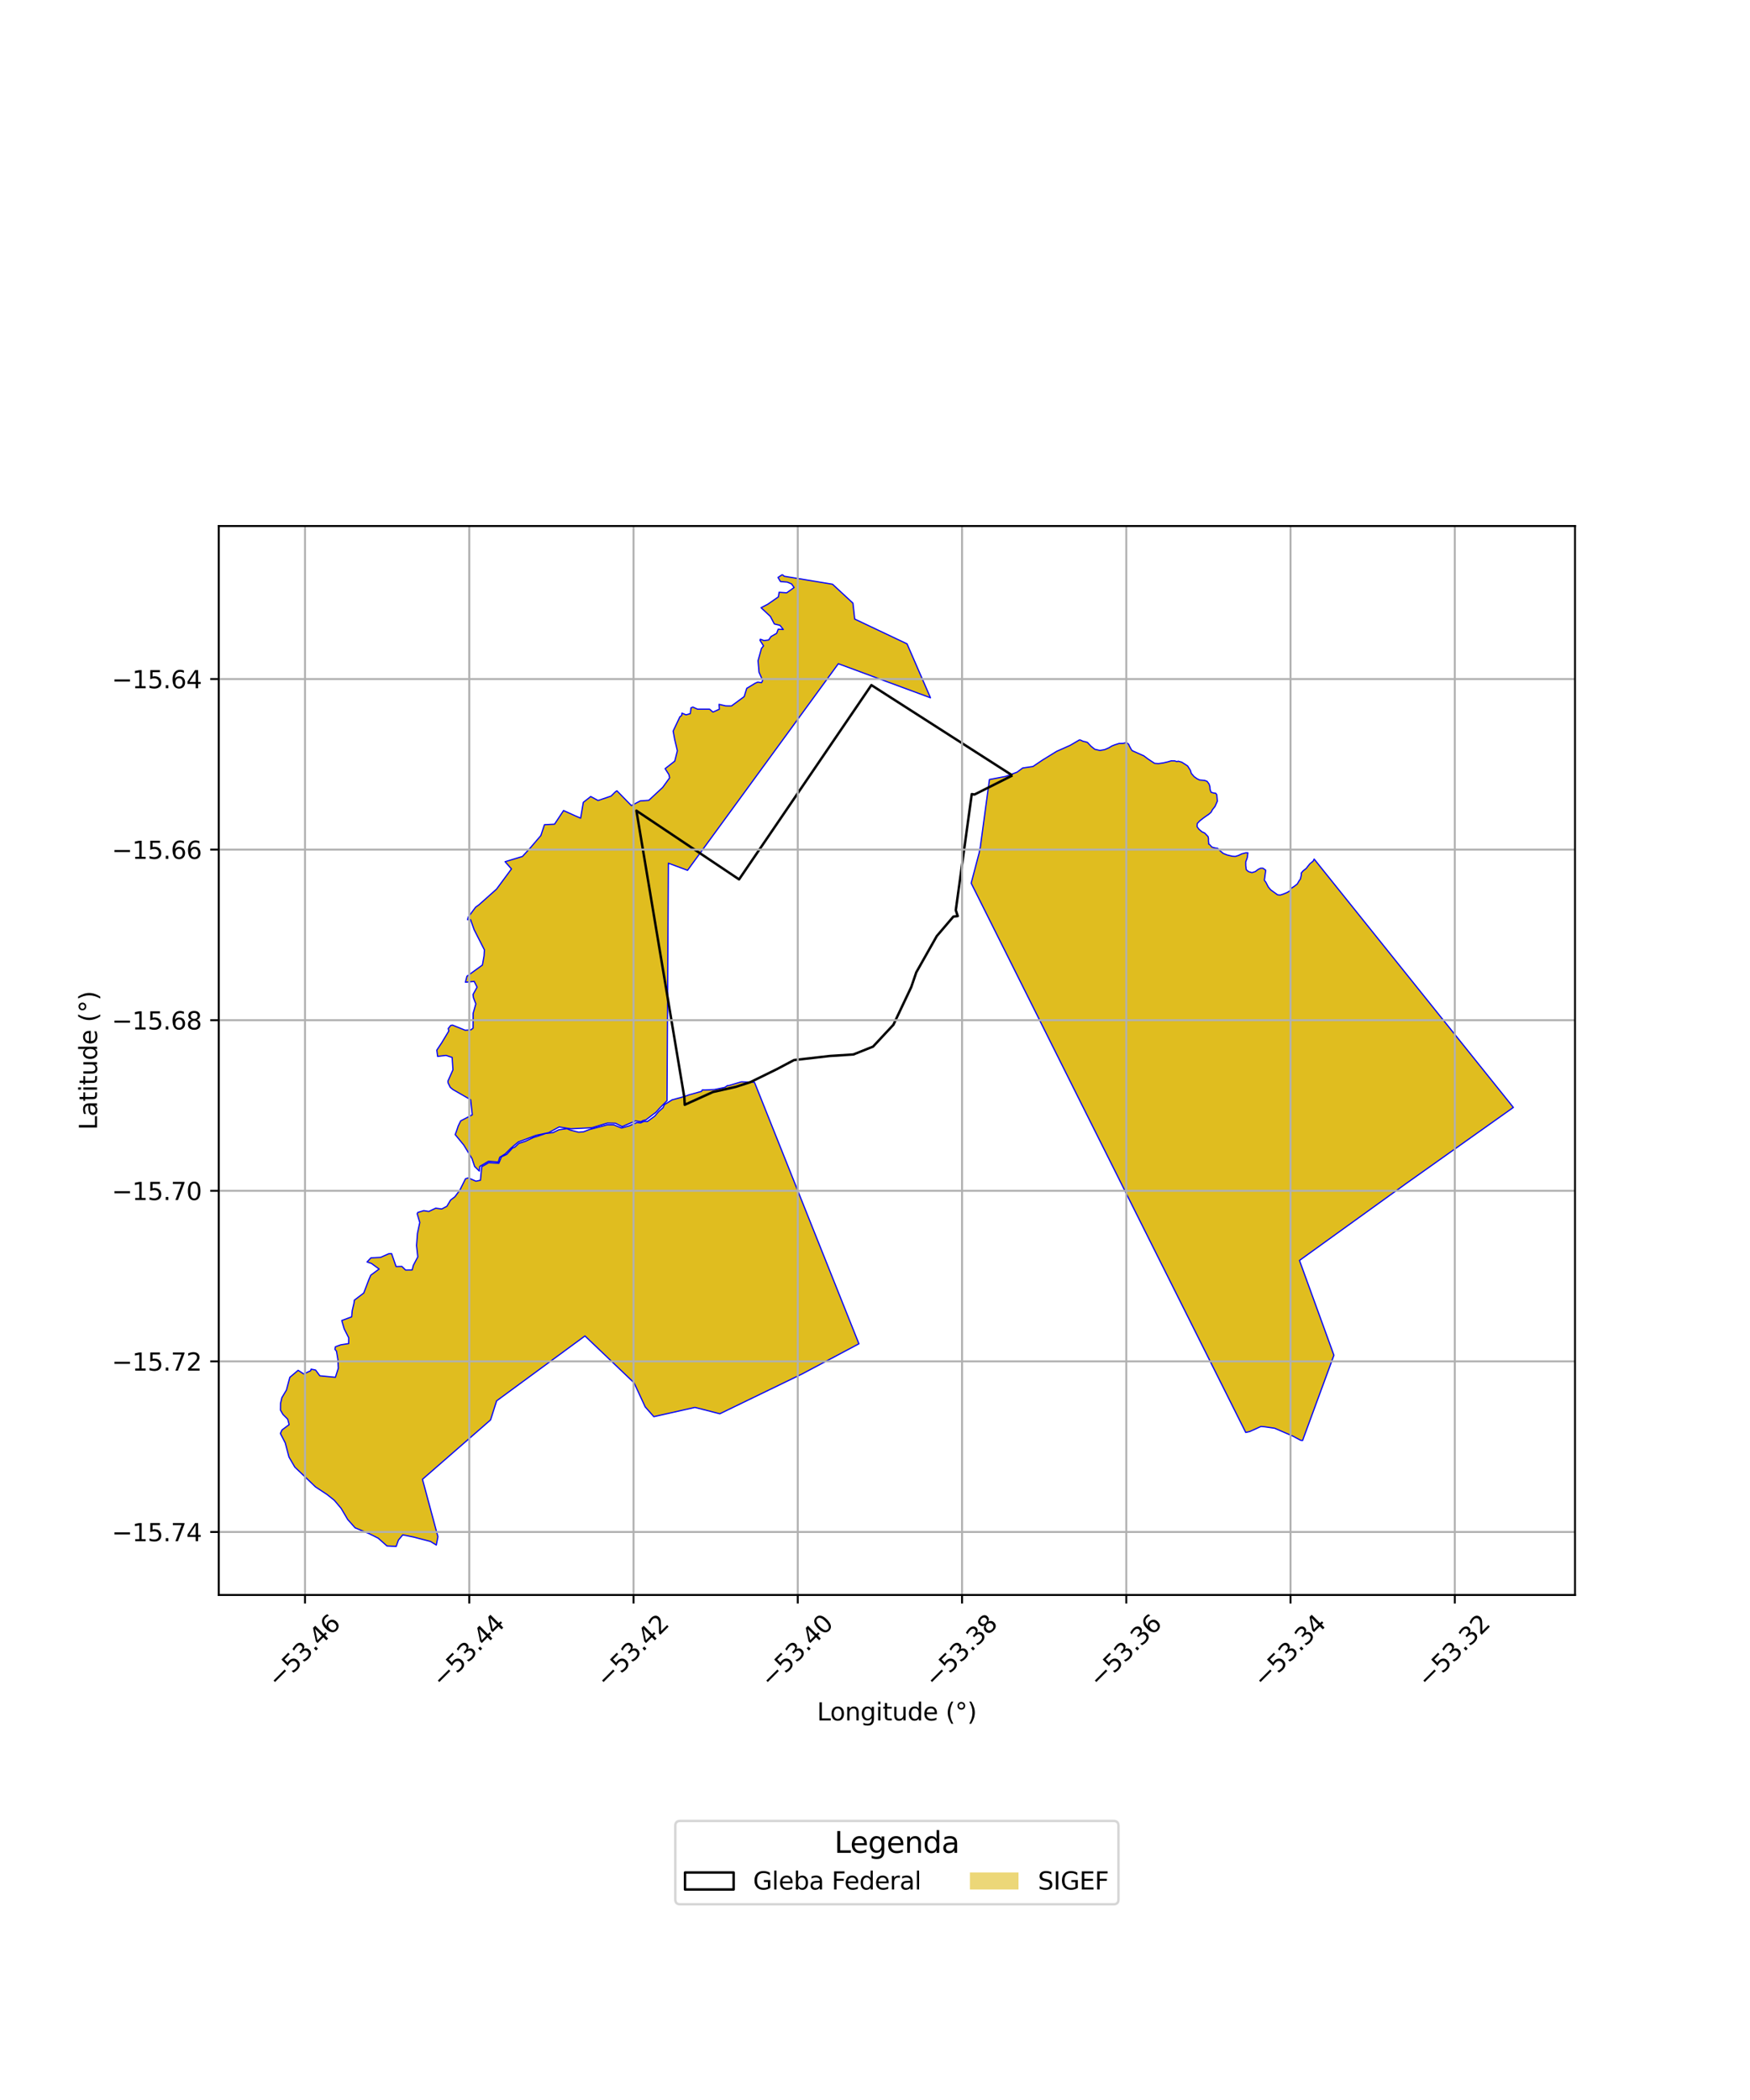 <?xml version="1.0" encoding="utf-8" standalone="no"?>
<!DOCTYPE svg PUBLIC "-//W3C//DTD SVG 1.1//EN"
  "http://www.w3.org/Graphics/SVG/1.1/DTD/svg11.dtd">
<svg xmlns:xlink="http://www.w3.org/1999/xlink" width="720pt" height="864pt" viewBox="0 0 720 864" xmlns="http://www.w3.org/2000/svg" version="1.1">
 <defs>
  <style type="text/css">*{stroke-linejoin: round; stroke-linecap: butt}</style>
 </defs>
 <g id="figure_1">
  <g id="patch_1">
   <path d="M 0 864 
L 720 864 
L 720 0 
L 0 0 
z
" style="fill: #ffffff"/>
  </g>
  <g id="axes_1">
   <g id="patch_2">
    <path d="M 90 656.224 
L 648 656.224 
L 648 216.416 
L 90 216.416 
z
" style="fill: #ffffff"/>
   </g>
   <g id="PatchCollection_1">
    <path d="M 304.974 445.106 
L 310.416 445.279 
L 353.386 552.878 
L 330.1 565.239 
L 296.156 581.669 
L 285.919 579.048 
L 269.002 582.862 
L 265.454 578.836 
L 260.873 568.932 
L 240.672 549.646 
L 204.318 576.36 
L 201.835 584.191 
L 173.815 608.631 
L 180.168 632.231 
L 179.509 635.679 
L 177.142 634.216 
L 174.086 633.418 
L 170.424 632.457 
L 165.715 631.484 
L 163.934 633.631 
L 163.008 636.233 
L 159.211 636.056 
L 155.601 632.849 
L 151.881 630.993 
L 146.092 628.584 
L 143.048 625.159 
L 140.367 620.606 
L 137.561 617.273 
L 134.574 614.897 
L 129.81 611.757 
L 125.182 607.317 
L 121.299 603.611 
L 118.89 599.465 
L 117.356 593.644 
L 115.364 589.772 
L 116.041 588.299 
L 118.942 586.143 
L 118.761 585.35 
L 118.364 583.89 
L 116.404 581.927 
L 115.386 580.15 
L 115.417 577.446 
L 115.97 575.031 
L 117.832 571.938 
L 119.239 566.675 
L 122.651 563.791 
L 124.966 565.287 
L 127.804 563.96 
L 127.996 563.313 
L 129.83 563.665 
L 131.593 566.046 
L 137.986 566.663 
L 139.201 562.887 
L 138.988 559.167 
L 138.444 555.945 
L 137.79 555.1 
L 138.003 554.103 
L 140.201 553.29 
L 143.449 552.789 
L 143.476 550.42 
L 141.62 546.758 
L 140.606 543.294 
L 144.679 541.793 
L 144.915 539.255 
L 145.626 536.183 
L 145.771 534.941 
L 149.664 531.977 
L 151.759 526.468 
L 152.551 524.635 
L 155.982 522.115 
L 152.854 519.836 
L 151 519.208 
L 152.619 517.516 
L 156.573 517.313 
L 159.942 515.833 
L 161.114 515.767 
L 162.965 521.114 
L 165.347 521.05 
L 166.861 522.529 
L 169.566 522.497 
L 170.063 520.585 
L 171.884 517.143 
L 171.366 512.454 
L 171.752 507.443 
L 172.71 502.961 
L 171.648 499.382 
L 171.873 498.843 
L 174.357 498.09 
L 176.418 498.425 
L 179.266 497.083 
L 181.742 497.416 
L 183.874 496.287 
L 185.375 493.748 
L 187.17 492.374 
L 189.227 489.592 
L 191.519 484.984 
L 192.68 484.615 
L 195.814 485.973 
L 197.653 485.588 
L 197.958 482.495 
L 198.216 480.012 
L 201.026 478.383 
L 205.23 478.594 
L 206.291 475.963 
L 208.495 474.93 
L 210.838 472.344 
L 211.781 471.997 
L 213.475 470.422 
L 216.112 469.573 
L 219.526 467.971 
L 220.927 467.571 
L 224.481 466.344 
L 227.502 465.993 
L 229.932 464.819 
L 233.227 464.379 
L 234.603 464.937 
L 238.031 465.82 
L 240.048 465.658 
L 242.468 464.741 
L 246.241 463.74 
L 249.964 462.764 
L 252.525 462.794 
L 255.703 464.096 
L 258.871 463.21 
L 262.111 461.826 
L 263.509 462.025 
L 264.853 461.41 
L 266.325 461.433 
L 269.394 459.199 
L 270.885 457.433 
L 272.813 455.713 
L 273.34 454.492 
L 276.501 452.519 
L 281.946 451.029 
L 283.408 450.477 
L 288.612 449.019 
L 288.937 448.425 
L 289.948 448.463 
L 293.947 448.272 
L 298.202 447.387 
L 299.316 446.62 
L 299.873 446.626 
L 304.974 445.106 
" clip-path="url(#p6ccaa1534c)" style="fill: #e0bd1f; stroke: #0000ff; stroke-width: 0.5"/>
    <path d="M 321.862 236.407 
L 322.663 237.089 
L 342.529 240.369 
L 350.916 248.139 
L 351.655 254.699 
L 373.177 264.891 
L 382.823 287.085 
L 344.91 273.073 
L 282.881 358.07 
L 274.984 355.144 
L 274.43 452.853 
L 271.566 455.746 
L 269.847 457.633 
L 265.739 460.753 
L 264.513 461.035 
L 263.71 461.498 
L 261.505 461.155 
L 255.961 463.518 
L 253.21 462.133 
L 249.914 462.072 
L 243.454 464.005 
L 234.851 464.418 
L 230.051 463.667 
L 225.74 465.994 
L 220.53 467.111 
L 213.243 469.827 
L 210.304 472.292 
L 207.859 474.74 
L 205.613 476.104 
L 205.002 478.092 
L 200.991 477.79 
L 197.384 479.903 
L 197.202 481.814 
L 195.275 479.917 
L 194.196 476.665 
L 190.811 471.111 
L 187.281 466.813 
L 187.807 465.416 
L 188.521 463.261 
L 189.549 461.158 
L 194.304 458.666 
L 193.644 452.469 
L 186.361 448.276 
L 185.245 447.351 
L 184.362 445.559 
L 184.309 444.752 
L 186.355 440.147 
L 186.025 435.06 
L 183.519 434.223 
L 180.038 434.626 
L 179.712 432.051 
L 181.728 429.036 
L 184.652 424.179 
L 184.401 423.185 
L 185.445 421.892 
L 186.168 421.754 
L 191.377 423.86 
L 193.721 423.709 
L 194.629 423.029 
L 194.657 416.92 
L 195.763 413.03 
L 194.782 410.465 
L 194.617 409.166 
L 196.286 406.142 
L 195.098 403.785 
L 191.498 404.111 
L 192.093 401.668 
L 198.471 397.048 
L 199.137 393.337 
L 199.299 390.813 
L 195.08 382.523 
L 193.59 378.358 
L 192.357 378.364 
L 192.698 377.237 
L 195.686 373.234 
L 197.042 372.266 
L 204.28 365.821 
L 210.428 357.501 
L 207.804 354.525 
L 214.944 352.375 
L 218.274 348.736 
L 222.532 343.747 
L 224.002 339.305 
L 228.156 339.091 
L 231.862 333.482 
L 236.314 335.499 
L 238.884 336.617 
L 239.998 330.104 
L 243.042 327.712 
L 246.056 329.343 
L 251.403 327.538 
L 253.248 325.727 
L 253.823 325.364 
L 259.766 331.443 
L 263.411 329.526 
L 266.939 329.267 
L 272.647 323.959 
L 275.505 320.007 
L 275.183 318.654 
L 273.646 316.241 
L 277.618 313.137 
L 278.682 308.881 
L 277.576 304.205 
L 276.947 300.784 
L 279.721 294.926 
L 280.497 294.303 
L 280.574 293.403 
L 282.259 294.098 
L 283.99 293.614 
L 284.312 291.198 
L 285.071 290.911 
L 287.016 291.786 
L 291.947 291.788 
L 293.332 292.962 
L 295.958 291.79 
L 295.835 289.789 
L 298.59 290.423 
L 300.954 290.446 
L 306.178 286.604 
L 307.232 283.206 
L 310.745 281.073 
L 311.775 280.635 
L 313.321 280.876 
L 313.788 279.942 
L 312.287 276.596 
L 311.881 271.847 
L 313.272 266.805 
L 314.143 265.726 
L 312.66 263.428 
L 312.82 263 
L 314.36 263.547 
L 316.241 263.303 
L 317.23 261.886 
L 319.537 260.569 
L 320.17 258.887 
L 322.276 259 
L 320.892 257.282 
L 318.585 256.72 
L 316.962 253.625 
L 313.122 250.032 
L 315.897 248.591 
L 320.254 245.567 
L 320.548 243.686 
L 323.669 243.901 
L 326.716 241.73 
L 325.665 240.238 
L 323.936 239.511 
L 321.12 239.279 
L 320.084 237.585 
L 321.862 236.407 
" clip-path="url(#p6ccaa1534c)" style="fill: #e0bd1f; stroke: #0000ff; stroke-width: 0.5"/>
    <path d="M 444.231 304.354 
L 445.696 305.028 
L 446.427 305.154 
L 447.41 305.46 
L 448.898 307.048 
L 450.441 308.278 
L 452.539 308.758 
L 454.457 308.426 
L 456.237 307.665 
L 457.379 306.958 
L 458.627 306.449 
L 460.393 305.889 
L 462.087 305.848 
L 463.441 305.507 
L 464.364 306.197 
L 464.623 306.841 
L 465.301 308.114 
L 465.798 308.829 
L 470.642 311 
L 472.262 312.22 
L 473.874 313.296 
L 475.027 314.054 
L 476.602 314.171 
L 478.607 313.884 
L 480.584 313.418 
L 481.89 313.025 
L 483.27 313.041 
L 484.197 313.341 
L 484.746 313.174 
L 486.191 313.578 
L 487.955 314.689 
L 488.628 315.144 
L 489.748 316.909 
L 490.152 318.199 
L 491.267 319.509 
L 492.427 320.348 
L 493.541 320.908 
L 495.643 321.094 
L 496.653 321.481 
L 497.436 322.551 
L 497.781 323.659 
L 497.858 324.81 
L 498.26 325.951 
L 499.439 326.298 
L 500.158 326.358 
L 500.617 326.954 
L 500.854 329.626 
L 499.913 331.765 
L 498.835 333.12 
L 498.27 334.196 
L 497.314 335.025 
L 496.244 335.755 
L 495.119 336.561 
L 493.672 337.679 
L 492.583 338.817 
L 492.53 340.151 
L 493.286 341.175 
L 494.521 342.217 
L 495.657 342.74 
L 497.036 344.199 
L 497.212 345.069 
L 497.199 346.263 
L 497.298 346.582 
L 497.261 347.254 
L 497.587 347.388 
L 498.609 348.515 
L 499.935 348.897 
L 500.958 349.017 
L 501.588 349.718 
L 503.229 351.098 
L 504.888 351.768 
L 507.008 352.287 
L 508.289 352.352 
L 509.583 351.945 
L 510.957 351.273 
L 512.476 350.888 
L 513.412 350.867 
L 513.16 352.807 
L 513.044 353.207 
L 512.525 354.594 
L 512.54 356.163 
L 512.754 357.803 
L 513.635 358.595 
L 515.081 359.028 
L 516.456 358.595 
L 517.654 357.69 
L 518.652 357.216 
L 519.615 357.226 
L 520.562 357.876 
L 520.759 358.089 
L 520.191 362.161 
L 520.816 362.983 
L 521.79 364.885 
L 522.765 366.081 
L 523.994 366.966 
L 525.654 368.159 
L 526.762 368.243 
L 527.926 367.867 
L 529.438 367.266 
L 530.694 366.521 
L 531.338 365.41 
L 532.388 364.742 
L 533.73 363.706 
L 534.46 362.431 
L 535.013 361.656 
L 535.385 360.07 
L 535.395 359.174 
L 536.129 358.298 
L 537.403 357.314 
L 538.249 356.206 
L 538.954 355.349 
L 540.273 354.272 
L 540.678 353.439 
L 622.636 455.627 
L 578.528 486.942 
L 534.646 518.585 
L 548.813 557.586 
L 536.128 592.09 
L 536.006 592.51 
L 535.892 592.659 
L 535.131 592.576 
L 531.957 590.875 
L 524.431 587.62 
L 520.347 587.031 
L 518.777 586.9 
L 514.175 588.986 
L 512.532 589.356 
L 447.115 458.532 
L 399.566 363.361 
L 402.839 350.943 
L 403.341 348.406 
L 407.08 320.712 
L 413.672 319.461 
L 418.417 317.709 
L 420.762 315.977 
L 424.987 315.361 
L 428.943 312.687 
L 434.727 309.124 
L 440.246 306.678 
L 444.231 304.354 
" clip-path="url(#p6ccaa1534c)" style="fill: #e0bd1f; stroke: #0000ff; stroke-width: 0.5"/>
   </g>
   <g id="PatchCollection_2">
    <path d="M 416.527 319.05 
L 400.937 326.89 
L 399.811 326.716 
L 393.24 374.481 
L 394.036 376.898 
L 392.253 377.11 
L 385.413 385.138 
L 376.988 400.046 
L 375.945 403.091 
L 374.901 406.135 
L 367.571 421.611 
L 359.212 430.592 
L 351.101 433.834 
L 341.368 434.464 
L 326.667 436.149 
L 319.467 439.956 
L 308.764 445.206 
L 302.686 447.174 
L 293.302 449.289 
L 281.72 454.537 
L 281.547 451.49 
L 276.784 422.989 
L 261.837 333.539 
L 304.074 361.809 
L 358.513 281.875 
L 416.527 319.05 
" clip-path="url(#p6ccaa1534c)" style="fill: none; stroke: #000000"/>
   </g>
   <g id="matplotlib.axis_1">
    <g id="xtick_1">
     <g id="line2d_1">
      <path d="M 125.496 656.224 
L 125.496 216.416 
" clip-path="url(#p6ccaa1534c)" style="fill: none; stroke: #b0b0b0; stroke-width: 0.8; stroke-linecap: square"/>
     </g>
     <g id="line2d_2">
      <defs>
       <path id="m75decb2b64" d="M 0 0 
L 0 3.5 
" style="stroke: #000000; stroke-width: 0.8"/>
      </defs>
      <g>
       <use xlink:href="#m75decb2b64" x="125.496" y="656.224" style="stroke: #000000; stroke-width: 0.8"/>
      </g>
     </g>
     <g id="text_1">
      <!-- −53.46 -->
      <g transform="translate(114.363 694.765) rotate(-45) scale(0.1 -0.1)">
       <defs>
        <path id="DejaVuSans-2212" d="M 678 2272 
L 4684 2272 
L 4684 1741 
L 678 1741 
L 678 2272 
z
" transform="scale(0.016)"/>
        <path id="DejaVuSans-35" d="M 691 4666 
L 3169 4666 
L 3169 4134 
L 1269 4134 
L 1269 2991 
Q 1406 3038 1543 3061 
Q 1681 3084 1819 3084 
Q 2600 3084 3056 2656 
Q 3513 2228 3513 1497 
Q 3513 744 3044 326 
Q 2575 -91 1722 -91 
Q 1428 -91 1123 -41 
Q 819 9 494 109 
L 494 744 
Q 775 591 1075 516 
Q 1375 441 1709 441 
Q 2250 441 2565 725 
Q 2881 1009 2881 1497 
Q 2881 1984 2565 2268 
Q 2250 2553 1709 2553 
Q 1456 2553 1204 2497 
Q 953 2441 691 2322 
L 691 4666 
z
" transform="scale(0.016)"/>
        <path id="DejaVuSans-33" d="M 2597 2516 
Q 3050 2419 3304 2112 
Q 3559 1806 3559 1356 
Q 3559 666 3084 287 
Q 2609 -91 1734 -91 
Q 1441 -91 1130 -33 
Q 819 25 488 141 
L 488 750 
Q 750 597 1062 519 
Q 1375 441 1716 441 
Q 2309 441 2620 675 
Q 2931 909 2931 1356 
Q 2931 1769 2642 2001 
Q 2353 2234 1838 2234 
L 1294 2234 
L 1294 2753 
L 1863 2753 
Q 2328 2753 2575 2939 
Q 2822 3125 2822 3475 
Q 2822 3834 2567 4026 
Q 2313 4219 1838 4219 
Q 1578 4219 1281 4162 
Q 984 4106 628 3988 
L 628 4550 
Q 988 4650 1302 4700 
Q 1616 4750 1894 4750 
Q 2613 4750 3031 4423 
Q 3450 4097 3450 3541 
Q 3450 3153 3228 2886 
Q 3006 2619 2597 2516 
z
" transform="scale(0.016)"/>
        <path id="DejaVuSans-2e" d="M 684 794 
L 1344 794 
L 1344 0 
L 684 0 
L 684 794 
z
" transform="scale(0.016)"/>
        <path id="DejaVuSans-34" d="M 2419 4116 
L 825 1625 
L 2419 1625 
L 2419 4116 
z
M 2253 4666 
L 3047 4666 
L 3047 1625 
L 3713 1625 
L 3713 1100 
L 3047 1100 
L 3047 0 
L 2419 0 
L 2419 1100 
L 313 1100 
L 313 1709 
L 2253 4666 
z
" transform="scale(0.016)"/>
        <path id="DejaVuSans-36" d="M 2113 2584 
Q 1688 2584 1439 2293 
Q 1191 2003 1191 1497 
Q 1191 994 1439 701 
Q 1688 409 2113 409 
Q 2538 409 2786 701 
Q 3034 994 3034 1497 
Q 3034 2003 2786 2293 
Q 2538 2584 2113 2584 
z
M 3366 4563 
L 3366 3988 
Q 3128 4100 2886 4159 
Q 2644 4219 2406 4219 
Q 1781 4219 1451 3797 
Q 1122 3375 1075 2522 
Q 1259 2794 1537 2939 
Q 1816 3084 2150 3084 
Q 2853 3084 3261 2657 
Q 3669 2231 3669 1497 
Q 3669 778 3244 343 
Q 2819 -91 2113 -91 
Q 1303 -91 875 529 
Q 447 1150 447 2328 
Q 447 3434 972 4092 
Q 1497 4750 2381 4750 
Q 2619 4750 2861 4703 
Q 3103 4656 3366 4563 
z
" transform="scale(0.016)"/>
       </defs>
       <use xlink:href="#DejaVuSans-2212"/>
       <use xlink:href="#DejaVuSans-35" transform="translate(83.789 0)"/>
       <use xlink:href="#DejaVuSans-33" transform="translate(147.412 0)"/>
       <use xlink:href="#DejaVuSans-2e" transform="translate(211.035 0)"/>
       <use xlink:href="#DejaVuSans-34" transform="translate(242.822 0)"/>
       <use xlink:href="#DejaVuSans-36" transform="translate(306.445 0)"/>
      </g>
     </g>
    </g>
    <g id="xtick_2">
     <g id="line2d_3">
      <path d="M 193.074 656.224 
L 193.074 216.416 
" clip-path="url(#p6ccaa1534c)" style="fill: none; stroke: #b0b0b0; stroke-width: 0.8; stroke-linecap: square"/>
     </g>
     <g id="line2d_4">
      <g>
       <use xlink:href="#m75decb2b64" x="193.074" y="656.224" style="stroke: #000000; stroke-width: 0.8"/>
      </g>
     </g>
     <g id="text_2">
      <!-- −53.44 -->
      <g transform="translate(181.941 694.765) rotate(-45) scale(0.1 -0.1)">
       <use xlink:href="#DejaVuSans-2212"/>
       <use xlink:href="#DejaVuSans-35" transform="translate(83.789 0)"/>
       <use xlink:href="#DejaVuSans-33" transform="translate(147.412 0)"/>
       <use xlink:href="#DejaVuSans-2e" transform="translate(211.035 0)"/>
       <use xlink:href="#DejaVuSans-34" transform="translate(242.822 0)"/>
       <use xlink:href="#DejaVuSans-34" transform="translate(306.445 0)"/>
      </g>
     </g>
    </g>
    <g id="xtick_3">
     <g id="line2d_5">
      <path d="M 260.653 656.224 
L 260.653 216.416 
" clip-path="url(#p6ccaa1534c)" style="fill: none; stroke: #b0b0b0; stroke-width: 0.8; stroke-linecap: square"/>
     </g>
     <g id="line2d_6">
      <g>
       <use xlink:href="#m75decb2b64" x="260.653" y="656.224" style="stroke: #000000; stroke-width: 0.8"/>
      </g>
     </g>
     <g id="text_3">
      <!-- −53.42 -->
      <g transform="translate(249.52 694.765) rotate(-45) scale(0.1 -0.1)">
       <defs>
        <path id="DejaVuSans-32" d="M 1228 531 
L 3431 531 
L 3431 0 
L 469 0 
L 469 531 
Q 828 903 1448 1529 
Q 2069 2156 2228 2338 
Q 2531 2678 2651 2914 
Q 2772 3150 2772 3378 
Q 2772 3750 2511 3984 
Q 2250 4219 1831 4219 
Q 1534 4219 1204 4116 
Q 875 4013 500 3803 
L 500 4441 
Q 881 4594 1212 4672 
Q 1544 4750 1819 4750 
Q 2544 4750 2975 4387 
Q 3406 4025 3406 3419 
Q 3406 3131 3298 2873 
Q 3191 2616 2906 2266 
Q 2828 2175 2409 1742 
Q 1991 1309 1228 531 
z
" transform="scale(0.016)"/>
       </defs>
       <use xlink:href="#DejaVuSans-2212"/>
       <use xlink:href="#DejaVuSans-35" transform="translate(83.789 0)"/>
       <use xlink:href="#DejaVuSans-33" transform="translate(147.412 0)"/>
       <use xlink:href="#DejaVuSans-2e" transform="translate(211.035 0)"/>
       <use xlink:href="#DejaVuSans-34" transform="translate(242.822 0)"/>
       <use xlink:href="#DejaVuSans-32" transform="translate(306.445 0)"/>
      </g>
     </g>
    </g>
    <g id="xtick_4">
     <g id="line2d_7">
      <path d="M 328.231 656.224 
L 328.231 216.416 
" clip-path="url(#p6ccaa1534c)" style="fill: none; stroke: #b0b0b0; stroke-width: 0.8; stroke-linecap: square"/>
     </g>
     <g id="line2d_8">
      <g>
       <use xlink:href="#m75decb2b64" x="328.231" y="656.224" style="stroke: #000000; stroke-width: 0.8"/>
      </g>
     </g>
     <g id="text_4">
      <!-- −53.40 -->
      <g transform="translate(317.098 694.765) rotate(-45) scale(0.1 -0.1)">
       <defs>
        <path id="DejaVuSans-30" d="M 2034 4250 
Q 1547 4250 1301 3770 
Q 1056 3291 1056 2328 
Q 1056 1369 1301 889 
Q 1547 409 2034 409 
Q 2525 409 2770 889 
Q 3016 1369 3016 2328 
Q 3016 3291 2770 3770 
Q 2525 4250 2034 4250 
z
M 2034 4750 
Q 2819 4750 3233 4129 
Q 3647 3509 3647 2328 
Q 3647 1150 3233 529 
Q 2819 -91 2034 -91 
Q 1250 -91 836 529 
Q 422 1150 422 2328 
Q 422 3509 836 4129 
Q 1250 4750 2034 4750 
z
" transform="scale(0.016)"/>
       </defs>
       <use xlink:href="#DejaVuSans-2212"/>
       <use xlink:href="#DejaVuSans-35" transform="translate(83.789 0)"/>
       <use xlink:href="#DejaVuSans-33" transform="translate(147.412 0)"/>
       <use xlink:href="#DejaVuSans-2e" transform="translate(211.035 0)"/>
       <use xlink:href="#DejaVuSans-34" transform="translate(242.822 0)"/>
       <use xlink:href="#DejaVuSans-30" transform="translate(306.445 0)"/>
      </g>
     </g>
    </g>
    <g id="xtick_5">
     <g id="line2d_9">
      <path d="M 395.81 656.224 
L 395.81 216.416 
" clip-path="url(#p6ccaa1534c)" style="fill: none; stroke: #b0b0b0; stroke-width: 0.8; stroke-linecap: square"/>
     </g>
     <g id="line2d_10">
      <g>
       <use xlink:href="#m75decb2b64" x="395.81" y="656.224" style="stroke: #000000; stroke-width: 0.8"/>
      </g>
     </g>
     <g id="text_5">
      <!-- −53.38 -->
      <g transform="translate(384.677 694.765) rotate(-45) scale(0.1 -0.1)">
       <defs>
        <path id="DejaVuSans-38" d="M 2034 2216 
Q 1584 2216 1326 1975 
Q 1069 1734 1069 1313 
Q 1069 891 1326 650 
Q 1584 409 2034 409 
Q 2484 409 2743 651 
Q 3003 894 3003 1313 
Q 3003 1734 2745 1975 
Q 2488 2216 2034 2216 
z
M 1403 2484 
Q 997 2584 770 2862 
Q 544 3141 544 3541 
Q 544 4100 942 4425 
Q 1341 4750 2034 4750 
Q 2731 4750 3128 4425 
Q 3525 4100 3525 3541 
Q 3525 3141 3298 2862 
Q 3072 2584 2669 2484 
Q 3125 2378 3379 2068 
Q 3634 1759 3634 1313 
Q 3634 634 3220 271 
Q 2806 -91 2034 -91 
Q 1263 -91 848 271 
Q 434 634 434 1313 
Q 434 1759 690 2068 
Q 947 2378 1403 2484 
z
M 1172 3481 
Q 1172 3119 1398 2916 
Q 1625 2713 2034 2713 
Q 2441 2713 2670 2916 
Q 2900 3119 2900 3481 
Q 2900 3844 2670 4047 
Q 2441 4250 2034 4250 
Q 1625 4250 1398 4047 
Q 1172 3844 1172 3481 
z
" transform="scale(0.016)"/>
       </defs>
       <use xlink:href="#DejaVuSans-2212"/>
       <use xlink:href="#DejaVuSans-35" transform="translate(83.789 0)"/>
       <use xlink:href="#DejaVuSans-33" transform="translate(147.412 0)"/>
       <use xlink:href="#DejaVuSans-2e" transform="translate(211.035 0)"/>
       <use xlink:href="#DejaVuSans-33" transform="translate(242.822 0)"/>
       <use xlink:href="#DejaVuSans-38" transform="translate(306.445 0)"/>
      </g>
     </g>
    </g>
    <g id="xtick_6">
     <g id="line2d_11">
      <path d="M 463.388 656.224 
L 463.388 216.416 
" clip-path="url(#p6ccaa1534c)" style="fill: none; stroke: #b0b0b0; stroke-width: 0.8; stroke-linecap: square"/>
     </g>
     <g id="line2d_12">
      <g>
       <use xlink:href="#m75decb2b64" x="463.388" y="656.224" style="stroke: #000000; stroke-width: 0.8"/>
      </g>
     </g>
     <g id="text_6">
      <!-- −53.36 -->
      <g transform="translate(452.255 694.765) rotate(-45) scale(0.1 -0.1)">
       <use xlink:href="#DejaVuSans-2212"/>
       <use xlink:href="#DejaVuSans-35" transform="translate(83.789 0)"/>
       <use xlink:href="#DejaVuSans-33" transform="translate(147.412 0)"/>
       <use xlink:href="#DejaVuSans-2e" transform="translate(211.035 0)"/>
       <use xlink:href="#DejaVuSans-33" transform="translate(242.822 0)"/>
       <use xlink:href="#DejaVuSans-36" transform="translate(306.445 0)"/>
      </g>
     </g>
    </g>
    <g id="xtick_7">
     <g id="line2d_13">
      <path d="M 530.967 656.224 
L 530.967 216.416 
" clip-path="url(#p6ccaa1534c)" style="fill: none; stroke: #b0b0b0; stroke-width: 0.8; stroke-linecap: square"/>
     </g>
     <g id="line2d_14">
      <g>
       <use xlink:href="#m75decb2b64" x="530.967" y="656.224" style="stroke: #000000; stroke-width: 0.8"/>
      </g>
     </g>
     <g id="text_7">
      <!-- −53.34 -->
      <g transform="translate(519.834 694.765) rotate(-45) scale(0.1 -0.1)">
       <use xlink:href="#DejaVuSans-2212"/>
       <use xlink:href="#DejaVuSans-35" transform="translate(83.789 0)"/>
       <use xlink:href="#DejaVuSans-33" transform="translate(147.412 0)"/>
       <use xlink:href="#DejaVuSans-2e" transform="translate(211.035 0)"/>
       <use xlink:href="#DejaVuSans-33" transform="translate(242.822 0)"/>
       <use xlink:href="#DejaVuSans-34" transform="translate(306.445 0)"/>
      </g>
     </g>
    </g>
    <g id="xtick_8">
     <g id="line2d_15">
      <path d="M 598.545 656.224 
L 598.545 216.416 
" clip-path="url(#p6ccaa1534c)" style="fill: none; stroke: #b0b0b0; stroke-width: 0.8; stroke-linecap: square"/>
     </g>
     <g id="line2d_16">
      <g>
       <use xlink:href="#m75decb2b64" x="598.545" y="656.224" style="stroke: #000000; stroke-width: 0.8"/>
      </g>
     </g>
     <g id="text_8">
      <!-- −53.32 -->
      <g transform="translate(587.412 694.765) rotate(-45) scale(0.1 -0.1)">
       <use xlink:href="#DejaVuSans-2212"/>
       <use xlink:href="#DejaVuSans-35" transform="translate(83.789 0)"/>
       <use xlink:href="#DejaVuSans-33" transform="translate(147.412 0)"/>
       <use xlink:href="#DejaVuSans-2e" transform="translate(211.035 0)"/>
       <use xlink:href="#DejaVuSans-33" transform="translate(242.822 0)"/>
       <use xlink:href="#DejaVuSans-32" transform="translate(306.445 0)"/>
      </g>
     </g>
    </g>
    <g id="text_9">
     <!-- Longitude (°) -->
     <g transform="translate(336.14 707.834) scale(0.1 -0.1)">
      <defs>
       <path id="DejaVuSans-4c" d="M 628 4666 
L 1259 4666 
L 1259 531 
L 3531 531 
L 3531 0 
L 628 0 
L 628 4666 
z
" transform="scale(0.016)"/>
       <path id="DejaVuSans-6f" d="M 1959 3097 
Q 1497 3097 1228 2736 
Q 959 2375 959 1747 
Q 959 1119 1226 758 
Q 1494 397 1959 397 
Q 2419 397 2687 759 
Q 2956 1122 2956 1747 
Q 2956 2369 2687 2733 
Q 2419 3097 1959 3097 
z
M 1959 3584 
Q 2709 3584 3137 3096 
Q 3566 2609 3566 1747 
Q 3566 888 3137 398 
Q 2709 -91 1959 -91 
Q 1206 -91 779 398 
Q 353 888 353 1747 
Q 353 2609 779 3096 
Q 1206 3584 1959 3584 
z
" transform="scale(0.016)"/>
       <path id="DejaVuSans-6e" d="M 3513 2113 
L 3513 0 
L 2938 0 
L 2938 2094 
Q 2938 2591 2744 2837 
Q 2550 3084 2163 3084 
Q 1697 3084 1428 2787 
Q 1159 2491 1159 1978 
L 1159 0 
L 581 0 
L 581 3500 
L 1159 3500 
L 1159 2956 
Q 1366 3272 1645 3428 
Q 1925 3584 2291 3584 
Q 2894 3584 3203 3211 
Q 3513 2838 3513 2113 
z
" transform="scale(0.016)"/>
       <path id="DejaVuSans-67" d="M 2906 1791 
Q 2906 2416 2648 2759 
Q 2391 3103 1925 3103 
Q 1463 3103 1205 2759 
Q 947 2416 947 1791 
Q 947 1169 1205 825 
Q 1463 481 1925 481 
Q 2391 481 2648 825 
Q 2906 1169 2906 1791 
z
M 3481 434 
Q 3481 -459 3084 -895 
Q 2688 -1331 1869 -1331 
Q 1566 -1331 1297 -1286 
Q 1028 -1241 775 -1147 
L 775 -588 
Q 1028 -725 1275 -790 
Q 1522 -856 1778 -856 
Q 2344 -856 2625 -561 
Q 2906 -266 2906 331 
L 2906 616 
Q 2728 306 2450 153 
Q 2172 0 1784 0 
Q 1141 0 747 490 
Q 353 981 353 1791 
Q 353 2603 747 3093 
Q 1141 3584 1784 3584 
Q 2172 3584 2450 3431 
Q 2728 3278 2906 2969 
L 2906 3500 
L 3481 3500 
L 3481 434 
z
" transform="scale(0.016)"/>
       <path id="DejaVuSans-69" d="M 603 3500 
L 1178 3500 
L 1178 0 
L 603 0 
L 603 3500 
z
M 603 4863 
L 1178 4863 
L 1178 4134 
L 603 4134 
L 603 4863 
z
" transform="scale(0.016)"/>
       <path id="DejaVuSans-74" d="M 1172 4494 
L 1172 3500 
L 2356 3500 
L 2356 3053 
L 1172 3053 
L 1172 1153 
Q 1172 725 1289 603 
Q 1406 481 1766 481 
L 2356 481 
L 2356 0 
L 1766 0 
Q 1100 0 847 248 
Q 594 497 594 1153 
L 594 3053 
L 172 3053 
L 172 3500 
L 594 3500 
L 594 4494 
L 1172 4494 
z
" transform="scale(0.016)"/>
       <path id="DejaVuSans-75" d="M 544 1381 
L 544 3500 
L 1119 3500 
L 1119 1403 
Q 1119 906 1312 657 
Q 1506 409 1894 409 
Q 2359 409 2629 706 
Q 2900 1003 2900 1516 
L 2900 3500 
L 3475 3500 
L 3475 0 
L 2900 0 
L 2900 538 
Q 2691 219 2414 64 
Q 2138 -91 1772 -91 
Q 1169 -91 856 284 
Q 544 659 544 1381 
z
M 1991 3584 
L 1991 3584 
z
" transform="scale(0.016)"/>
       <path id="DejaVuSans-64" d="M 2906 2969 
L 2906 4863 
L 3481 4863 
L 3481 0 
L 2906 0 
L 2906 525 
Q 2725 213 2448 61 
Q 2172 -91 1784 -91 
Q 1150 -91 751 415 
Q 353 922 353 1747 
Q 353 2572 751 3078 
Q 1150 3584 1784 3584 
Q 2172 3584 2448 3432 
Q 2725 3281 2906 2969 
z
M 947 1747 
Q 947 1113 1208 752 
Q 1469 391 1925 391 
Q 2381 391 2643 752 
Q 2906 1113 2906 1747 
Q 2906 2381 2643 2742 
Q 2381 3103 1925 3103 
Q 1469 3103 1208 2742 
Q 947 2381 947 1747 
z
" transform="scale(0.016)"/>
       <path id="DejaVuSans-65" d="M 3597 1894 
L 3597 1613 
L 953 1613 
Q 991 1019 1311 708 
Q 1631 397 2203 397 
Q 2534 397 2845 478 
Q 3156 559 3463 722 
L 3463 178 
Q 3153 47 2828 -22 
Q 2503 -91 2169 -91 
Q 1331 -91 842 396 
Q 353 884 353 1716 
Q 353 2575 817 3079 
Q 1281 3584 2069 3584 
Q 2775 3584 3186 3129 
Q 3597 2675 3597 1894 
z
M 3022 2063 
Q 3016 2534 2758 2815 
Q 2500 3097 2075 3097 
Q 1594 3097 1305 2825 
Q 1016 2553 972 2059 
L 3022 2063 
z
" transform="scale(0.016)"/>
       <path id="DejaVuSans-20" transform="scale(0.016)"/>
       <path id="DejaVuSans-28" d="M 1984 4856 
Q 1566 4138 1362 3434 
Q 1159 2731 1159 2009 
Q 1159 1288 1364 580 
Q 1569 -128 1984 -844 
L 1484 -844 
Q 1016 -109 783 600 
Q 550 1309 550 2009 
Q 550 2706 781 3412 
Q 1013 4119 1484 4856 
L 1984 4856 
z
" transform="scale(0.016)"/>
       <path id="DejaVuSans-b0" d="M 1600 4347 
Q 1350 4347 1178 4173 
Q 1006 4000 1006 3750 
Q 1006 3503 1178 3333 
Q 1350 3163 1600 3163 
Q 1850 3163 2022 3333 
Q 2194 3503 2194 3750 
Q 2194 3997 2020 4172 
Q 1847 4347 1600 4347 
z
M 1600 4750 
Q 1800 4750 1984 4673 
Q 2169 4597 2303 4453 
Q 2447 4313 2519 4134 
Q 2591 3956 2591 3750 
Q 2591 3338 2302 3052 
Q 2013 2766 1594 2766 
Q 1172 2766 890 3047 
Q 609 3328 609 3750 
Q 609 4169 896 4459 
Q 1184 4750 1600 4750 
z
" transform="scale(0.016)"/>
       <path id="DejaVuSans-29" d="M 513 4856 
L 1013 4856 
Q 1481 4119 1714 3412 
Q 1947 2706 1947 2009 
Q 1947 1309 1714 600 
Q 1481 -109 1013 -844 
L 513 -844 
Q 928 -128 1133 580 
Q 1338 1288 1338 2009 
Q 1338 2731 1133 3434 
Q 928 4138 513 4856 
z
" transform="scale(0.016)"/>
      </defs>
      <use xlink:href="#DejaVuSans-4c"/>
      <use xlink:href="#DejaVuSans-6f" transform="translate(53.963 0)"/>
      <use xlink:href="#DejaVuSans-6e" transform="translate(115.145 0)"/>
      <use xlink:href="#DejaVuSans-67" transform="translate(178.523 0)"/>
      <use xlink:href="#DejaVuSans-69" transform="translate(242 0)"/>
      <use xlink:href="#DejaVuSans-74" transform="translate(269.783 0)"/>
      <use xlink:href="#DejaVuSans-75" transform="translate(308.992 0)"/>
      <use xlink:href="#DejaVuSans-64" transform="translate(372.371 0)"/>
      <use xlink:href="#DejaVuSans-65" transform="translate(435.848 0)"/>
      <use xlink:href="#DejaVuSans-20" transform="translate(497.371 0)"/>
      <use xlink:href="#DejaVuSans-28" transform="translate(529.158 0)"/>
      <use xlink:href="#DejaVuSans-b0" transform="translate(568.172 0)"/>
      <use xlink:href="#DejaVuSans-29" transform="translate(618.172 0)"/>
     </g>
    </g>
   </g>
   <g id="matplotlib.axis_2">
    <g id="ytick_1">
     <g id="line2d_17">
      <path d="M 90 630.3 
L 648 630.3 
" clip-path="url(#p6ccaa1534c)" style="fill: none; stroke: #b0b0b0; stroke-width: 0.8; stroke-linecap: square"/>
     </g>
     <g id="line2d_18">
      <defs>
       <path id="me9b4e9bb44" d="M 0 0 
L -3.5 0 
" style="stroke: #000000; stroke-width: 0.8"/>
      </defs>
      <g>
       <use xlink:href="#me9b4e9bb44" x="90" y="630.3" style="stroke: #000000; stroke-width: 0.8"/>
      </g>
     </g>
     <g id="text_10">
      <!-- −15.74 -->
      <g transform="translate(45.992 634.099) scale(0.1 -0.1)">
       <defs>
        <path id="DejaVuSans-31" d="M 794 531 
L 1825 531 
L 1825 4091 
L 703 3866 
L 703 4441 
L 1819 4666 
L 2450 4666 
L 2450 531 
L 3481 531 
L 3481 0 
L 794 0 
L 794 531 
z
" transform="scale(0.016)"/>
        <path id="DejaVuSans-37" d="M 525 4666 
L 3525 4666 
L 3525 4397 
L 1831 0 
L 1172 0 
L 2766 4134 
L 525 4134 
L 525 4666 
z
" transform="scale(0.016)"/>
       </defs>
       <use xlink:href="#DejaVuSans-2212"/>
       <use xlink:href="#DejaVuSans-31" transform="translate(83.789 0)"/>
       <use xlink:href="#DejaVuSans-35" transform="translate(147.412 0)"/>
       <use xlink:href="#DejaVuSans-2e" transform="translate(211.035 0)"/>
       <use xlink:href="#DejaVuSans-37" transform="translate(242.822 0)"/>
       <use xlink:href="#DejaVuSans-34" transform="translate(306.445 0)"/>
      </g>
     </g>
    </g>
    <g id="ytick_2">
     <g id="line2d_19">
      <path d="M 90 560.114 
L 648 560.114 
" clip-path="url(#p6ccaa1534c)" style="fill: none; stroke: #b0b0b0; stroke-width: 0.8; stroke-linecap: square"/>
     </g>
     <g id="line2d_20">
      <g>
       <use xlink:href="#me9b4e9bb44" x="90" y="560.114" style="stroke: #000000; stroke-width: 0.8"/>
      </g>
     </g>
     <g id="text_11">
      <!-- −15.72 -->
      <g transform="translate(45.992 563.914) scale(0.1 -0.1)">
       <use xlink:href="#DejaVuSans-2212"/>
       <use xlink:href="#DejaVuSans-31" transform="translate(83.789 0)"/>
       <use xlink:href="#DejaVuSans-35" transform="translate(147.412 0)"/>
       <use xlink:href="#DejaVuSans-2e" transform="translate(211.035 0)"/>
       <use xlink:href="#DejaVuSans-37" transform="translate(242.822 0)"/>
       <use xlink:href="#DejaVuSans-32" transform="translate(306.445 0)"/>
      </g>
     </g>
    </g>
    <g id="ytick_3">
     <g id="line2d_21">
      <path d="M 90 489.929 
L 648 489.929 
" clip-path="url(#p6ccaa1534c)" style="fill: none; stroke: #b0b0b0; stroke-width: 0.8; stroke-linecap: square"/>
     </g>
     <g id="line2d_22">
      <g>
       <use xlink:href="#me9b4e9bb44" x="90" y="489.929" style="stroke: #000000; stroke-width: 0.8"/>
      </g>
     </g>
     <g id="text_12">
      <!-- −15.70 -->
      <g transform="translate(45.992 493.728) scale(0.1 -0.1)">
       <use xlink:href="#DejaVuSans-2212"/>
       <use xlink:href="#DejaVuSans-31" transform="translate(83.789 0)"/>
       <use xlink:href="#DejaVuSans-35" transform="translate(147.412 0)"/>
       <use xlink:href="#DejaVuSans-2e" transform="translate(211.035 0)"/>
       <use xlink:href="#DejaVuSans-37" transform="translate(242.822 0)"/>
       <use xlink:href="#DejaVuSans-30" transform="translate(306.445 0)"/>
      </g>
     </g>
    </g>
    <g id="ytick_4">
     <g id="line2d_23">
      <path d="M 90 419.743 
L 648 419.743 
" clip-path="url(#p6ccaa1534c)" style="fill: none; stroke: #b0b0b0; stroke-width: 0.8; stroke-linecap: square"/>
     </g>
     <g id="line2d_24">
      <g>
       <use xlink:href="#me9b4e9bb44" x="90" y="419.743" style="stroke: #000000; stroke-width: 0.8"/>
      </g>
     </g>
     <g id="text_13">
      <!-- −15.68 -->
      <g transform="translate(45.992 423.543) scale(0.1 -0.1)">
       <use xlink:href="#DejaVuSans-2212"/>
       <use xlink:href="#DejaVuSans-31" transform="translate(83.789 0)"/>
       <use xlink:href="#DejaVuSans-35" transform="translate(147.412 0)"/>
       <use xlink:href="#DejaVuSans-2e" transform="translate(211.035 0)"/>
       <use xlink:href="#DejaVuSans-36" transform="translate(242.822 0)"/>
       <use xlink:href="#DejaVuSans-38" transform="translate(306.445 0)"/>
      </g>
     </g>
    </g>
    <g id="ytick_5">
     <g id="line2d_25">
      <path d="M 90 349.558 
L 648 349.558 
" clip-path="url(#p6ccaa1534c)" style="fill: none; stroke: #b0b0b0; stroke-width: 0.8; stroke-linecap: square"/>
     </g>
     <g id="line2d_26">
      <g>
       <use xlink:href="#me9b4e9bb44" x="90" y="349.558" style="stroke: #000000; stroke-width: 0.8"/>
      </g>
     </g>
     <g id="text_14">
      <!-- −15.66 -->
      <g transform="translate(45.992 353.357) scale(0.1 -0.1)">
       <use xlink:href="#DejaVuSans-2212"/>
       <use xlink:href="#DejaVuSans-31" transform="translate(83.789 0)"/>
       <use xlink:href="#DejaVuSans-35" transform="translate(147.412 0)"/>
       <use xlink:href="#DejaVuSans-2e" transform="translate(211.035 0)"/>
       <use xlink:href="#DejaVuSans-36" transform="translate(242.822 0)"/>
       <use xlink:href="#DejaVuSans-36" transform="translate(306.445 0)"/>
      </g>
     </g>
    </g>
    <g id="ytick_6">
     <g id="line2d_27">
      <path d="M 90 279.373 
L 648 279.373 
" clip-path="url(#p6ccaa1534c)" style="fill: none; stroke: #b0b0b0; stroke-width: 0.8; stroke-linecap: square"/>
     </g>
     <g id="line2d_28">
      <g>
       <use xlink:href="#me9b4e9bb44" x="90" y="279.373" style="stroke: #000000; stroke-width: 0.8"/>
      </g>
     </g>
     <g id="text_15">
      <!-- −15.64 -->
      <g transform="translate(45.992 283.172) scale(0.1 -0.1)">
       <use xlink:href="#DejaVuSans-2212"/>
       <use xlink:href="#DejaVuSans-31" transform="translate(83.789 0)"/>
       <use xlink:href="#DejaVuSans-35" transform="translate(147.412 0)"/>
       <use xlink:href="#DejaVuSans-2e" transform="translate(211.035 0)"/>
       <use xlink:href="#DejaVuSans-36" transform="translate(242.822 0)"/>
       <use xlink:href="#DejaVuSans-34" transform="translate(306.445 0)"/>
      </g>
     </g>
    </g>
    <g id="text_16">
     <!-- Latitude (°) -->
     <g transform="translate(39.913 464.89) rotate(-90) scale(0.1 -0.1)">
      <defs>
       <path id="DejaVuSans-61" d="M 2194 1759 
Q 1497 1759 1228 1600 
Q 959 1441 959 1056 
Q 959 750 1161 570 
Q 1363 391 1709 391 
Q 2188 391 2477 730 
Q 2766 1069 2766 1631 
L 2766 1759 
L 2194 1759 
z
M 3341 1997 
L 3341 0 
L 2766 0 
L 2766 531 
Q 2569 213 2275 61 
Q 1981 -91 1556 -91 
Q 1019 -91 701 211 
Q 384 513 384 1019 
Q 384 1609 779 1909 
Q 1175 2209 1959 2209 
L 2766 2209 
L 2766 2266 
Q 2766 2663 2505 2880 
Q 2244 3097 1772 3097 
Q 1472 3097 1187 3025 
Q 903 2953 641 2809 
L 641 3341 
Q 956 3463 1253 3523 
Q 1550 3584 1831 3584 
Q 2591 3584 2966 3190 
Q 3341 2797 3341 1997 
z
" transform="scale(0.016)"/>
      </defs>
      <use xlink:href="#DejaVuSans-4c"/>
      <use xlink:href="#DejaVuSans-61" transform="translate(55.713 0)"/>
      <use xlink:href="#DejaVuSans-74" transform="translate(116.992 0)"/>
      <use xlink:href="#DejaVuSans-69" transform="translate(156.201 0)"/>
      <use xlink:href="#DejaVuSans-74" transform="translate(183.984 0)"/>
      <use xlink:href="#DejaVuSans-75" transform="translate(223.193 0)"/>
      <use xlink:href="#DejaVuSans-64" transform="translate(286.572 0)"/>
      <use xlink:href="#DejaVuSans-65" transform="translate(350.049 0)"/>
      <use xlink:href="#DejaVuSans-20" transform="translate(411.572 0)"/>
      <use xlink:href="#DejaVuSans-28" transform="translate(443.359 0)"/>
      <use xlink:href="#DejaVuSans-b0" transform="translate(482.373 0)"/>
      <use xlink:href="#DejaVuSans-29" transform="translate(532.373 0)"/>
     </g>
    </g>
   </g>
   <g id="patch_3">
    <path d="M 90 656.224 
L 90 216.416 
" style="fill: none; stroke: #000000; stroke-width: 0.8; stroke-linejoin: miter; stroke-linecap: square"/>
   </g>
   <g id="patch_4">
    <path d="M 648 656.224 
L 648 216.416 
" style="fill: none; stroke: #000000; stroke-width: 0.8; stroke-linejoin: miter; stroke-linecap: square"/>
   </g>
   <g id="patch_5">
    <path d="M 90 656.224 
L 648 656.224 
" style="fill: none; stroke: #000000; stroke-width: 0.8; stroke-linejoin: miter; stroke-linecap: square"/>
   </g>
   <g id="patch_6">
    <path d="M 90 216.416 
L 648 216.416 
" style="fill: none; stroke: #000000; stroke-width: 0.8; stroke-linejoin: miter; stroke-linecap: square"/>
   </g>
   <g id="legend_1">
    <g id="patch_7">
     <path d="M 279.837 783.477 
L 458.163 783.477 
Q 460.163 783.477 460.163 781.477 
L 460.163 751.186 
Q 460.163 749.186 458.163 749.186 
L 279.837 749.186 
Q 277.837 749.186 277.837 751.186 
L 277.837 781.477 
Q 277.837 783.477 279.837 783.477 
z
" style="fill: #ffffff; opacity: 0.8; stroke: #cccccc; stroke-linejoin: miter"/>
    </g>
    <g id="text_17">
     <!-- Legenda -->
     <g transform="translate(343.281 762.304) scale(0.12 -0.12)">
      <use xlink:href="#DejaVuSans-4c"/>
      <use xlink:href="#DejaVuSans-65" transform="translate(53.963 0)"/>
      <use xlink:href="#DejaVuSans-67" transform="translate(115.486 0)"/>
      <use xlink:href="#DejaVuSans-65" transform="translate(178.963 0)"/>
      <use xlink:href="#DejaVuSans-6e" transform="translate(240.486 0)"/>
      <use xlink:href="#DejaVuSans-64" transform="translate(303.865 0)"/>
      <use xlink:href="#DejaVuSans-61" transform="translate(367.342 0)"/>
     </g>
    </g>
    <g id="patch_8">
     <path d="M 281.837 777.398 
L 301.837 777.398 
L 301.837 770.398 
L 281.837 770.398 
L 281.837 777.398 
z
" style="fill: none; stroke: #000000; stroke-linejoin: miter"/>
    </g>
    <g id="text_18">
     <!-- Gleba Federal -->
     <g transform="translate(309.837 777.398) scale(0.1 -0.1)">
      <defs>
       <path id="DejaVuSans-47" d="M 3809 666 
L 3809 1919 
L 2778 1919 
L 2778 2438 
L 4434 2438 
L 4434 434 
Q 4069 175 3628 42 
Q 3188 -91 2688 -91 
Q 1594 -91 976 548 
Q 359 1188 359 2328 
Q 359 3472 976 4111 
Q 1594 4750 2688 4750 
Q 3144 4750 3555 4637 
Q 3966 4525 4313 4306 
L 4313 3634 
Q 3963 3931 3569 4081 
Q 3175 4231 2741 4231 
Q 1884 4231 1454 3753 
Q 1025 3275 1025 2328 
Q 1025 1384 1454 906 
Q 1884 428 2741 428 
Q 3075 428 3337 486 
Q 3600 544 3809 666 
z
" transform="scale(0.016)"/>
       <path id="DejaVuSans-6c" d="M 603 4863 
L 1178 4863 
L 1178 0 
L 603 0 
L 603 4863 
z
" transform="scale(0.016)"/>
       <path id="DejaVuSans-62" d="M 3116 1747 
Q 3116 2381 2855 2742 
Q 2594 3103 2138 3103 
Q 1681 3103 1420 2742 
Q 1159 2381 1159 1747 
Q 1159 1113 1420 752 
Q 1681 391 2138 391 
Q 2594 391 2855 752 
Q 3116 1113 3116 1747 
z
M 1159 2969 
Q 1341 3281 1617 3432 
Q 1894 3584 2278 3584 
Q 2916 3584 3314 3078 
Q 3713 2572 3713 1747 
Q 3713 922 3314 415 
Q 2916 -91 2278 -91 
Q 1894 -91 1617 61 
Q 1341 213 1159 525 
L 1159 0 
L 581 0 
L 581 4863 
L 1159 4863 
L 1159 2969 
z
" transform="scale(0.016)"/>
       <path id="DejaVuSans-46" d="M 628 4666 
L 3309 4666 
L 3309 4134 
L 1259 4134 
L 1259 2759 
L 3109 2759 
L 3109 2228 
L 1259 2228 
L 1259 0 
L 628 0 
L 628 4666 
z
" transform="scale(0.016)"/>
       <path id="DejaVuSans-72" d="M 2631 2963 
Q 2534 3019 2420 3045 
Q 2306 3072 2169 3072 
Q 1681 3072 1420 2755 
Q 1159 2438 1159 1844 
L 1159 0 
L 581 0 
L 581 3500 
L 1159 3500 
L 1159 2956 
Q 1341 3275 1631 3429 
Q 1922 3584 2338 3584 
Q 2397 3584 2469 3576 
Q 2541 3569 2628 3553 
L 2631 2963 
z
" transform="scale(0.016)"/>
      </defs>
      <use xlink:href="#DejaVuSans-47"/>
      <use xlink:href="#DejaVuSans-6c" transform="translate(77.49 0)"/>
      <use xlink:href="#DejaVuSans-65" transform="translate(105.273 0)"/>
      <use xlink:href="#DejaVuSans-62" transform="translate(166.797 0)"/>
      <use xlink:href="#DejaVuSans-61" transform="translate(230.273 0)"/>
      <use xlink:href="#DejaVuSans-20" transform="translate(291.553 0)"/>
      <use xlink:href="#DejaVuSans-46" transform="translate(323.34 0)"/>
      <use xlink:href="#DejaVuSans-65" transform="translate(375.359 0)"/>
      <use xlink:href="#DejaVuSans-64" transform="translate(436.883 0)"/>
      <use xlink:href="#DejaVuSans-65" transform="translate(500.359 0)"/>
      <use xlink:href="#DejaVuSans-72" transform="translate(561.883 0)"/>
      <use xlink:href="#DejaVuSans-61" transform="translate(602.996 0)"/>
      <use xlink:href="#DejaVuSans-6c" transform="translate(664.275 0)"/>
     </g>
    </g>
    <g id="patch_9">
     <path d="M 399.045 777.398 
L 419.045 777.398 
L 419.045 770.398 
L 399.045 770.398 
z
" style="fill: #e0bd1f; opacity: 0.6"/>
    </g>
    <g id="text_19">
     <!-- SIGEF -->
     <g transform="translate(427.045 777.398) scale(0.1 -0.1)">
      <defs>
       <path id="DejaVuSans-53" d="M 3425 4513 
L 3425 3897 
Q 3066 4069 2747 4153 
Q 2428 4238 2131 4238 
Q 1616 4238 1336 4038 
Q 1056 3838 1056 3469 
Q 1056 3159 1242 3001 
Q 1428 2844 1947 2747 
L 2328 2669 
Q 3034 2534 3370 2195 
Q 3706 1856 3706 1288 
Q 3706 609 3251 259 
Q 2797 -91 1919 -91 
Q 1588 -91 1214 -16 
Q 841 59 441 206 
L 441 856 
Q 825 641 1194 531 
Q 1563 422 1919 422 
Q 2459 422 2753 634 
Q 3047 847 3047 1241 
Q 3047 1584 2836 1778 
Q 2625 1972 2144 2069 
L 1759 2144 
Q 1053 2284 737 2584 
Q 422 2884 422 3419 
Q 422 4038 858 4394 
Q 1294 4750 2059 4750 
Q 2388 4750 2728 4690 
Q 3069 4631 3425 4513 
z
" transform="scale(0.016)"/>
       <path id="DejaVuSans-49" d="M 628 4666 
L 1259 4666 
L 1259 0 
L 628 0 
L 628 4666 
z
" transform="scale(0.016)"/>
       <path id="DejaVuSans-45" d="M 628 4666 
L 3578 4666 
L 3578 4134 
L 1259 4134 
L 1259 2753 
L 3481 2753 
L 3481 2222 
L 1259 2222 
L 1259 531 
L 3634 531 
L 3634 0 
L 628 0 
L 628 4666 
z
" transform="scale(0.016)"/>
      </defs>
      <use xlink:href="#DejaVuSans-53"/>
      <use xlink:href="#DejaVuSans-49" transform="translate(63.477 0)"/>
      <use xlink:href="#DejaVuSans-47" transform="translate(92.969 0)"/>
      <use xlink:href="#DejaVuSans-45" transform="translate(170.459 0)"/>
      <use xlink:href="#DejaVuSans-46" transform="translate(233.643 0)"/>
     </g>
    </g>
   </g>
  </g>
 </g>
 <defs>
  <clipPath id="p6ccaa1534c">
   <rect x="90" y="216.416" width="558" height="439.808"/>
  </clipPath>
 </defs>
</svg>
